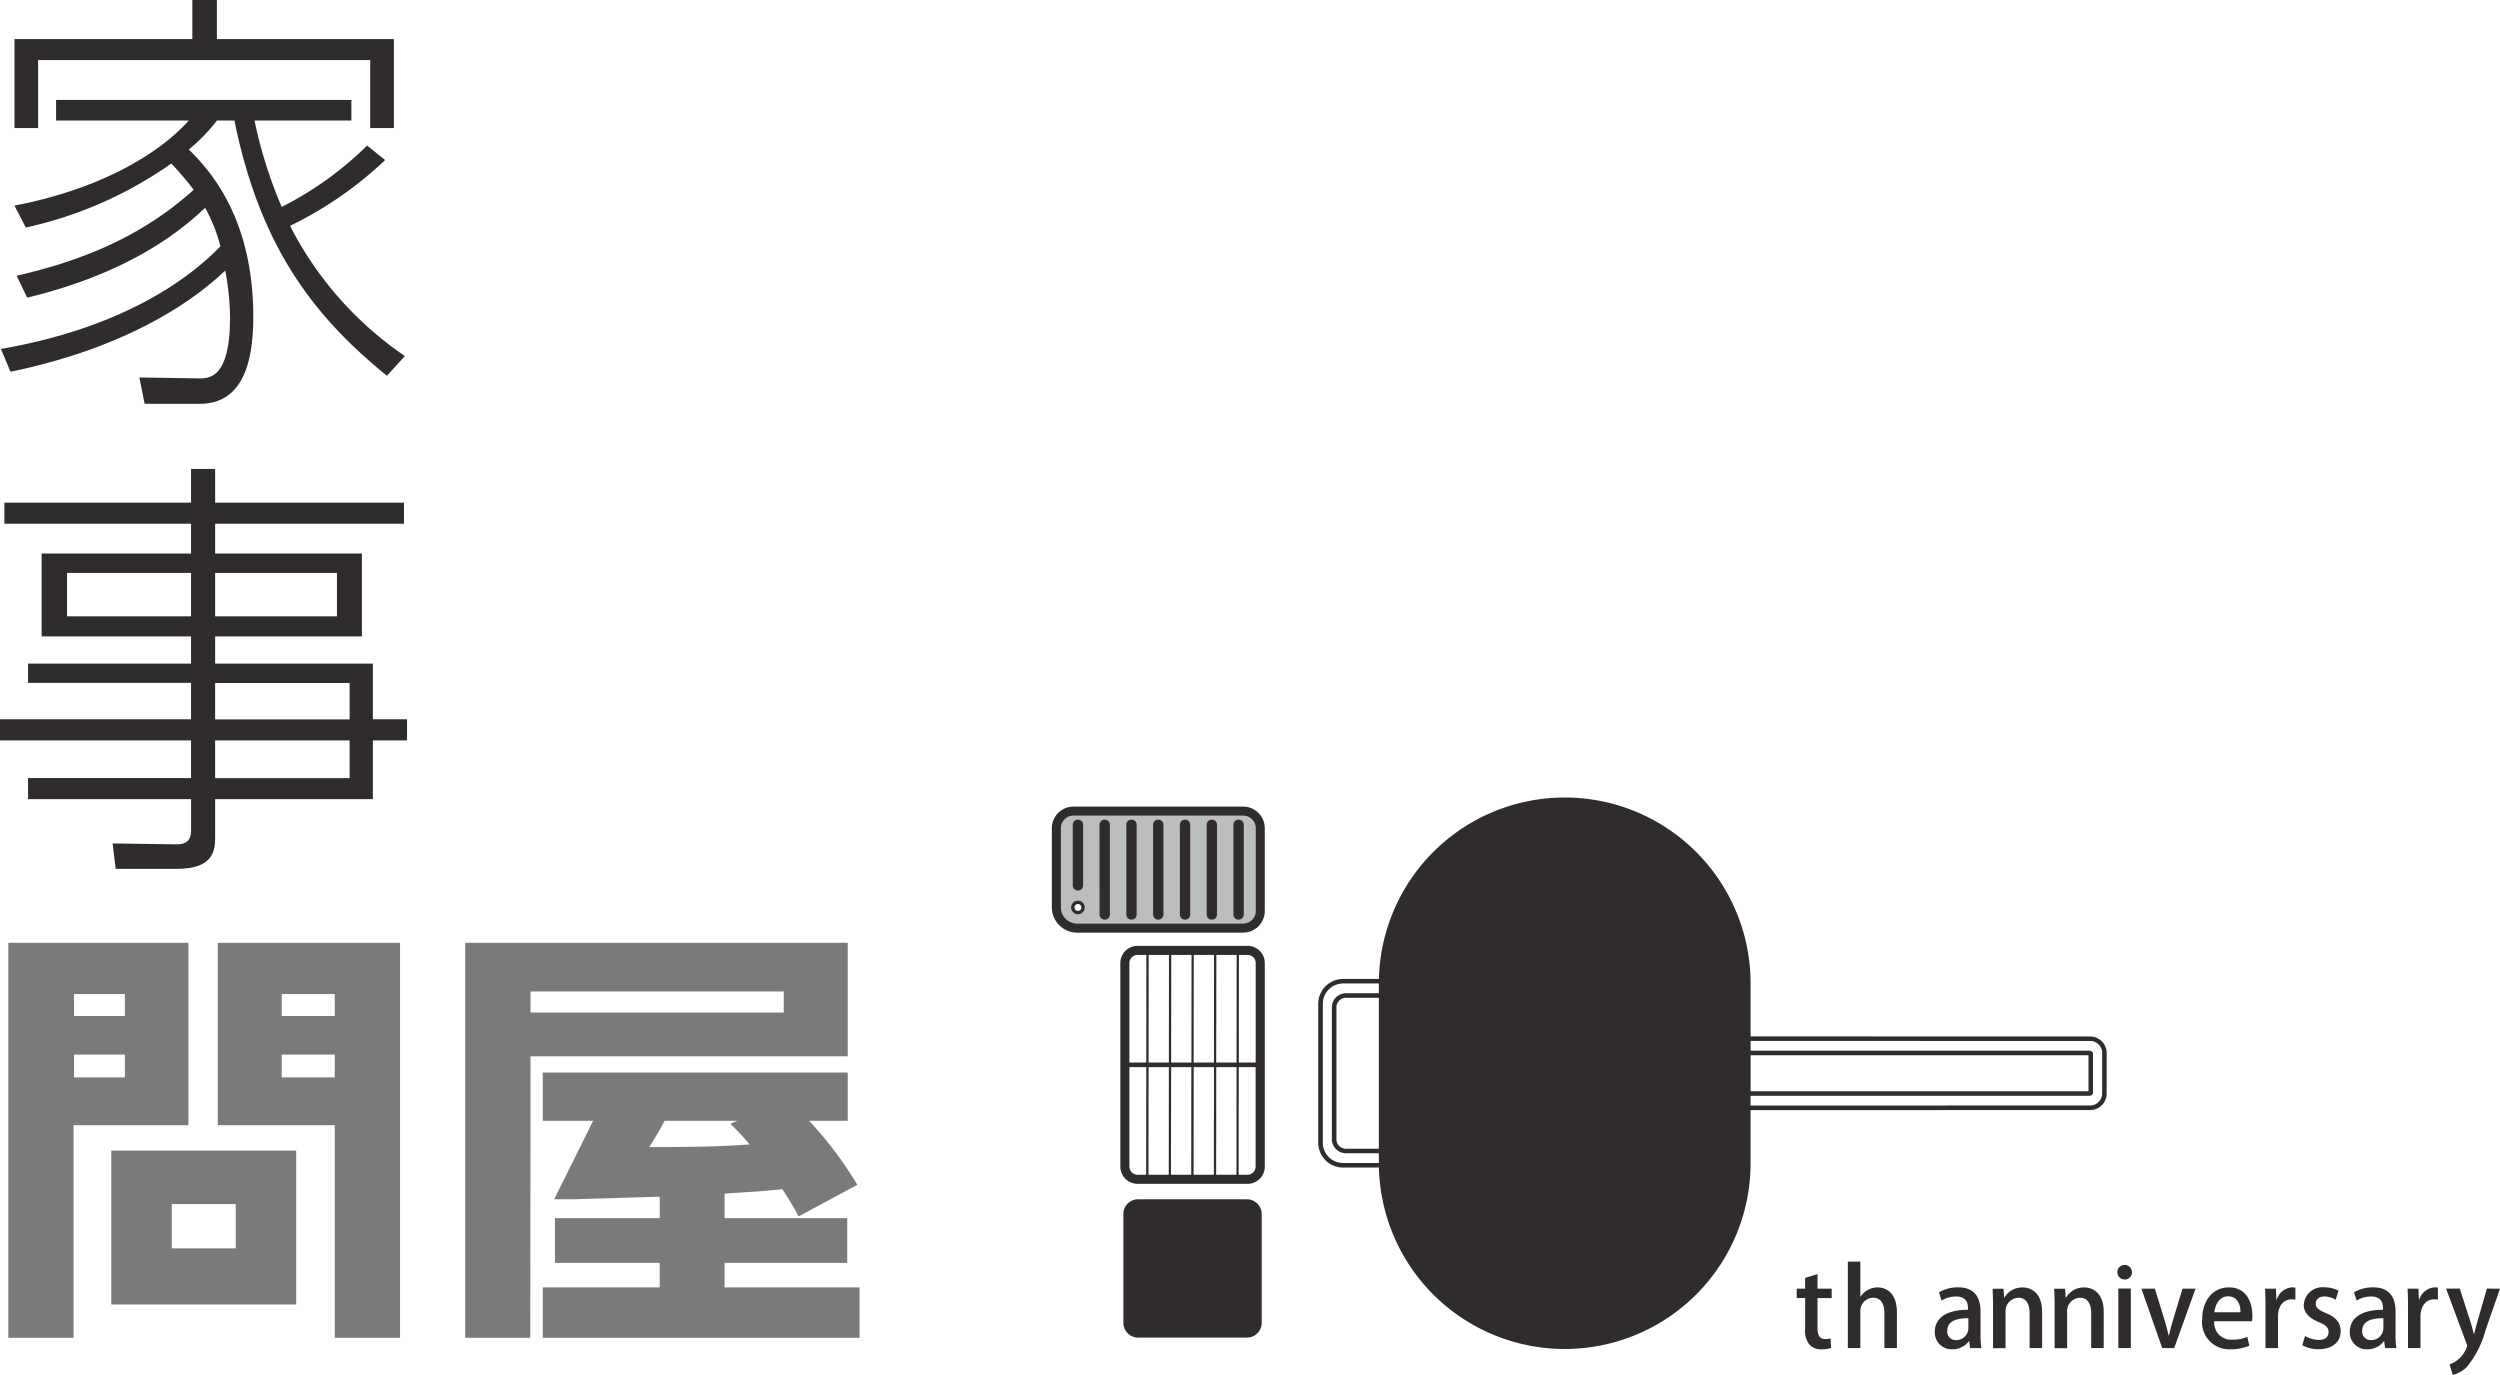 <svg xmlns="http://www.w3.org/2000/svg" width="237.06" height="130.378" viewBox="0 0 237.06 130.378"><g transform="translate(-479.611 -259.323)"><path d="M670.524,392.83h-16.1a1.186,1.186,0,0,0-1.184,1.184v7.5a1.544,1.544,0,0,0,1.542,1.543h15.745a1.185,1.185,0,0,0,1.185-1.184v-7.855a1.186,1.186,0,0,0-1.185-1.184m-15.669,9.349a.651.651,0,1,1,.651-.65.651.651,0,0,1-.651.65" transform="translate(-73.03 -56.155)" fill="#bcbdbe"/><path d="M480.974,413.623H498.05v17.295H487.165v20.164h-6.191Zm6.232,6.943h4.819v-2.078h-4.819Zm0,5.821h4.819v-2.162h-4.819Zm3.531,21.535V433.329h17.533v14.592m3.657,3.16V430.918H500.834V413.623h17.284v37.458M496.471,442.6h6.066v-4.2h-6.066ZM506.9,420.566h5.027v-2.078H506.9Zm0,5.821h5.027v-2.162H506.9Z" transform="translate(-0.573 -64.901)" fill="#7a7a7a"/><path d="M569.522,446.878h1.911c1.288-.041,6.938-.208,8.1-.25v2.038H569.6v4.24h9.93v2.329H568.442v4.781H598.48v-4.781h-12.8v-2.329h11.633v-4.24H585.684v-2.329c3.449-.207,4.279-.291,5.484-.416.665,1.041.914,1.455,1.538,2.579l5.567-2.994a36.25,36.25,0,0,0-4.57-6.069h3.656v-4.574H568.442v4.574h4.778m5.318,2.494c.914-1.454,1.081-1.787,1.454-2.494h6.9l-.664.29a20.21,20.21,0,0,1,1.828,1.955c-2.451.166-4.778.249-9.515.249" transform="translate(-37.364 -73.835)" fill="#7a7a7a"/><path d="M561.94,425.93v-1.538h30.08V413.624H555.75v37.458h6.167l.023-19.332v-5.82Zm0-7.691h24.013v2H561.94Z" transform="translate(-32.025 -64.901)" fill="#7a7a7a"/><path d="M768.559,412.516l-32.2-.008v-5.015a17.624,17.624,0,0,0-35.243-.433h-3.4a2.358,2.358,0,0,0-2.355,2.355v13.174a2.358,2.358,0,0,0,2.355,2.355h3.4a17.624,17.624,0,0,0,35.243-.434V419.5l32.2-.007a1.567,1.567,0,0,0,1.565-1.565V414.08a1.567,1.567,0,0,0-1.565-1.564M701.11,423.159h-3.065a.911.911,0,0,1-.958-.851V409.7a.911.911,0,0,1,.958-.851h3.065Zm-5.313-.57V409.415a1.926,1.926,0,0,1,1.924-1.924h3.389v.922h-3.065a1.341,1.341,0,0,0-1.389,1.282v12.612a1.341,1.341,0,0,0,1.389,1.282h3.065v.923H697.72a1.926,1.926,0,0,1-1.924-1.924m40.567-8.294H768.4v3.414H736.363Zm33.33,3.629a1.135,1.135,0,0,1-1.134,1.134l-32.2.007v-.925H768.5a.33.33,0,0,0,.329-.33v-3.617a.33.33,0,0,0-.329-.33H736.363v-.925l32.2.007a1.135,1.135,0,0,1,1.134,1.133Z" transform="translate(-90.75 -54.909)" fill="#2f2c2b"/><path d="M675.184,455.6H664.868a1.4,1.4,0,0,0-1.4,1.4v10.317a1.4,1.4,0,0,0,1.4,1.4h10.316a1.4,1.4,0,0,0,1.4-1.4V457.006a1.4,1.4,0,0,0-1.4-1.4" transform="translate(-77.333 -82.559)" fill="#2f2c2b"/><path d="M675.034,414.122H664.6a1.632,1.632,0,0,0-1.63,1.631v19.306a1.632,1.632,0,0,0,1.63,1.63h10.435a1.632,1.632,0,0,0,1.631-1.63V415.753a1.633,1.633,0,0,0-1.631-1.631m.768,1.631v9.437h-1.6l.01-10.205h.825a.769.769,0,0,1,.768.768m-3.732-.768h1.924l-.01,10.205H672.06Zm-.226,10.205H669.92l.01-10.205h1.924Zm-2.139,0h-1.923l.01-10.205h1.923Zm-2.138,0h-1.924l.01-10.205h1.924Zm-1.924.431h1.923l-.01,10.206h-1.924Zm2.139,0H669.7l-.01,10.206h-1.923Zm2.139,0h1.924l-.01,10.206h-1.924Zm2.139,0h1.924l-.01,10.206h-1.924ZM664.6,414.985h.838l-.01,10.205h-1.6v-9.437a.769.769,0,0,1,.768-.768m-.768,20.074v-9.438h1.6l-.01,10.206H664.6a.769.769,0,0,1-.768-.768m11.2.768h-.846l.01-10.206h1.6v9.438a.769.769,0,0,1-.768.768" transform="translate(-77.123 -65.111)" fill="#2f2c2b"/><path d="M669.9,403.289H654.153a2.407,2.407,0,0,1-2.4-2.405v-7.5a2.049,2.049,0,0,1,2.046-2.046h16.1a2.049,2.049,0,0,1,2.047,2.046v7.854a2.049,2.049,0,0,1-2.047,2.046m-13.881-.862H669.9a1.186,1.186,0,0,0,1.185-1.184v-7.854A1.185,1.185,0,0,0,669.9,392.2H653.8a1.185,1.185,0,0,0-1.184,1.184v7.5a1.544,1.544,0,0,0,1.542,1.543Z" transform="translate(-72.404 -55.529)" fill="#2f2c2b"/><path d="M774.465,468.2l1.177-.368v1.391h1.339v.89h-1.339v2.854c0,.7.214,1.032.716,1.032a1.724,1.724,0,0,0,.522-.071l.041.91a2.621,2.621,0,0,1-.921.133,1.462,1.462,0,0,1-1.114-.429,2.125,2.125,0,0,1-.419-1.513V470.11h-.8v-.89h.8Z" transform="translate(-123.685 -87.701)" fill="#2f2c2b"/><path d="M786.686,474H785.5v-3.293c0-.808-.276-1.483-1.074-1.483a1.253,1.253,0,0,0-1.207,1.329V474h-1.186v-8.2h1.186v3.334h.021a1.92,1.92,0,0,1,1.616-.889c.849,0,1.831.572,1.831,2.352Z" transform="translate(-127.203 -86.847)" fill="#2f2c2b"/><path d="M800.607,474.436a7.631,7.631,0,0,0,.082,1.34h-1.074l-.082-.654H799.5a1.907,1.907,0,0,1-1.575.767,1.591,1.591,0,0,1-1.657-1.647c0-1.4,1.218-2.1,3.15-2.1,0-.419,0-1.258-1.135-1.258a2.593,2.593,0,0,0-1.37.389l-.246-.787a3.519,3.519,0,0,1,1.82-.47c1.657,0,2.118,1.094,2.118,2.291Zm-1.156-1.493c-.931,0-2,.173-2,1.176a.8.8,0,0,0,.828.9,1.151,1.151,0,0,0,1.176-1.145Z" transform="translate(-133.192 -88.622)" fill="#2f2c2b"/><path d="M810.424,475.776h-1.187v-3.3c0-.8-.266-1.472-1.074-1.472a1.269,1.269,0,0,0-1.207,1.38v3.4H805.77v-4.05c0-.624-.021-1.1-.041-1.585h1.033l.061.838h.031a1.931,1.931,0,0,1,1.708-.961c.879,0,1.861.572,1.861,2.311Z" transform="translate(-137.171 -88.622)" fill="#2f2c2b"/><path d="M820.5,475.776h-1.187v-3.3c0-.8-.266-1.472-1.074-1.472a1.269,1.269,0,0,0-1.207,1.38v3.4h-1.186v-4.05c0-.624-.021-1.1-.041-1.585h1.033l.062.838h.031a1.931,1.931,0,0,1,1.708-.961c.879,0,1.862.572,1.862,2.311Z" transform="translate(-141.408 -88.622)" fill="#2f2c2b"/><path d="M826.83,467.727a.691.691,0,1,1,.695-.686.667.667,0,0,1-.695.686m.593,6.5h-1.186v-5.646h1.186Z" transform="translate(-145.757 -87.077)" fill="#2f2c2b"/><path d="M835.214,470.23l-2.025,5.635h-1.135l-1.973-5.635h1.278l.921,3c.154.491.276.961.379,1.432h.03c.1-.471.235-.931.378-1.421l.91-3.007Z" transform="translate(-147.413 -88.711)" fill="#2f2c2b"/><path d="M844.5,475.55a4.406,4.406,0,0,1-1.79.338,2.568,2.568,0,0,1-2.68-2.853c0-1.677.941-3.017,2.537-3.017s2.22,1.319,2.22,2.711a3.484,3.484,0,0,1-.031.5h-3.579a1.6,1.6,0,0,0,1.708,1.749,3.516,3.516,0,0,0,1.422-.266Zm-.839-3.17c.01-.674-.265-1.513-1.176-1.513-.869,0-1.237.859-1.3,1.513Z" transform="translate(-151.598 -88.621)" fill="#2f2c2b"/><path d="M853.192,471.183a1.726,1.726,0,0,0-.348-.031c-.8,0-1.3.654-1.3,1.636v2.986h-1.187v-3.917c0-.654-.01-1.2-.041-1.718h1.034l.041,1.033h.041a1.62,1.62,0,0,1,1.463-1.156,1.36,1.36,0,0,1,.3.031Z" transform="translate(-155.925 -88.621)" fill="#2f2c2b"/><path d="M859.576,471.2a2.059,2.059,0,0,0-1.074-.317c-.531,0-.817.307-.817.685s.255.583.941.88c.93.378,1.421.89,1.421,1.708,0,1.084-.828,1.728-2.107,1.728a3.12,3.12,0,0,1-1.534-.378l.266-.88a2.739,2.739,0,0,0,1.289.378c.634,0,.941-.307.941-.736s-.235-.666-.911-.952c-1-.4-1.442-.961-1.442-1.615a1.766,1.766,0,0,1,1.954-1.688,2.8,2.8,0,0,1,1.34.327Z" transform="translate(-158.486 -88.622)" fill="#2f2c2b"/><path d="M868.525,474.436a7.637,7.637,0,0,0,.082,1.34h-1.074l-.082-.654h-.031a1.907,1.907,0,0,1-1.575.767,1.591,1.591,0,0,1-1.656-1.647c0-1.4,1.217-2.1,3.15-2.1,0-.419,0-1.258-1.135-1.258a2.593,2.593,0,0,0-1.37.389l-.246-.787a3.519,3.519,0,0,1,1.82-.47c1.657,0,2.118,1.094,2.118,2.291Zm-1.156-1.493c-.931,0-2,.173-2,1.176a.8.8,0,0,0,.829.9,1.151,1.151,0,0,0,1.176-1.145Z" transform="translate(-161.759 -88.622)" fill="#2f2c2b"/><path d="M876.518,471.183a1.73,1.73,0,0,0-.348-.031c-.8,0-1.3.654-1.3,1.636v2.986h-1.186v-3.917c0-.654-.01-1.2-.042-1.718h1.034l.041,1.033h.041a1.62,1.62,0,0,1,1.462-1.156,1.361,1.361,0,0,1,.3.031Z" transform="translate(-165.737 -88.621)" fill="#2f2c2b"/><path d="M885.057,470.23l-1.36,3.907a9.3,9.3,0,0,1-1.81,3.549,2.986,2.986,0,0,1-1.31.725l-.306-1a2.668,2.668,0,0,0,1.667-1.739.562.562,0,0,0-.061-.246l-1.934-5.2h1.3l1.023,3.17c.112.368.224.8.306,1.125h.031c.082-.327.195-.747.3-1.125l.91-3.17Z" transform="translate(-168.386 -88.711)" fill="#2f2c2b"/><path d="M681.481,402.44a.477.477,0,0,0,.434.51h.11a.477.477,0,0,0,.434-.51v-8.454a.477.477,0,0,0-.434-.51h-.11a.477.477,0,0,0-.434.51Z" transform="translate(-84.91 -56.427)" fill="#2f2c2b"/><path d="M677.1,402.44a.477.477,0,0,0,.434.51h.11a.477.477,0,0,0,.433-.51v-8.454a.477.477,0,0,0-.433-.51h-.11a.477.477,0,0,0-.434.51Z" transform="translate(-83.067 -56.427)" fill="#2f2c2b"/><path d="M672.716,402.44a.477.477,0,0,0,.434.51h.11a.477.477,0,0,0,.434-.51v-8.454a.477.477,0,0,0-.434-.51h-.11a.477.477,0,0,0-.434.51Z" transform="translate(-81.223 -56.427)" fill="#2f2c2b"/><path d="M668.334,402.44a.477.477,0,0,0,.434.51h.11a.477.477,0,0,0,.434-.51v-8.454a.477.477,0,0,0-.434-.51h-.11a.477.477,0,0,0-.434.51Z" transform="translate(-79.38 -56.427)" fill="#2f2c2b"/><path d="M663.952,402.44a.477.477,0,0,0,.434.51h.11a.477.477,0,0,0,.434-.51v-8.454a.477.477,0,0,0-.434-.51h-.11a.477.477,0,0,0-.434.51Z" transform="translate(-77.537 -56.427)" fill="#2f2c2b"/><path d="M659.569,402.44a.477.477,0,0,0,.434.51h.11a.477.477,0,0,0,.434-.51v-8.454a.477.477,0,0,0-.434-.51H660a.477.477,0,0,0-.434.51Z" transform="translate(-75.693 -56.427)" fill="#2f2c2b"/><path d="M655.187,399.678a.477.477,0,0,0,.434.51h.11a.477.477,0,0,0,.434-.51v-5.693a.477.477,0,0,0-.434-.51h-.11a.477.477,0,0,0-.434.51Z" transform="translate(-73.85 -56.427)" fill="#2f2c2b"/><path d="M655.558,408.022a.651.651,0,1,1,.651-.651.652.652,0,0,1-.651.651m0-.978a.327.327,0,1,0,.327.327.328.328,0,0,0-.327-.327" transform="translate(-73.732 -61.998)" fill="#2f2c2b"/><path d="M516.192,274.5a35.65,35.65,0,0,1-9.016,6.236,33.153,33.153,0,0,0,10.885,12.348l-1.7,1.871c-7.063-5.738-12.049-12.348-14.459-24.2h-1.662a16.984,16.984,0,0,1-2.659,2.744c1.745,1.746,6.107,6.236,6.107,15.84,0,3.45-.581,8.273-5.068,8.273h-5.235l-.5-2.495,5.443.083c1.163.042,3.158.083,3.158-5.82a24.876,24.876,0,0,0-.457-4.406c-3.158,3.034-9.515,7.358-20.358,9.6l-.914-2.162c11.259-1.954,17.575-6.4,20.816-9.728a15.077,15.077,0,0,0-1.455-3.659c-4.113,3.95-9.8,6.818-16.868,8.523l-1-2.079c5.027-1.164,11.259-3.159,16.785-8.148a28.361,28.361,0,0,0-2.119-2.494,37.994,37.994,0,0,1-13.794,6.07l-1.08-2.078c7.852-1.5,13.544-4.739,16.536-8.066H484.99V268.8h28v1.954h-9.182a42.71,42.71,0,0,0,2.576,8.19,32.133,32.133,0,0,0,8.1-5.821Zm-18.281-11.474v-3.7h2.327v3.7h16.785v8.439h-2.243v-6.444H483.287v6.444h-2.244v-8.439Z" transform="translate(-0.061)" fill="#2f2c2b"/><path d="M512.766,367.39H500.011v3.575c0,1.164-.042,3.035-3.656,3.035H490.58l-.291-2.411,5.941.083c1.039.041,1.5-.374,1.5-1.289V367.39H482.27v-2h15.456v-3.575H479.611v-2h18.115v-3.45H482.27v-1.83h15.456v-2.577H483.558v-7.858h14.168v-2.827h-17.7v-2h17.7v-3.2h2.285v3.2h17.906v2H500.011v2.827h13.918v7.858H500.011v2.577h14.957v5.28h3.24v2h-3.24v5.571Zm-15.04-21.452H485.969v4.116h11.757Zm13.835,0h-11.55v4.116h11.55Zm1.2,10.435H500.01v3.451h12.755Zm0,5.446H500.01v3.575h12.755Z" transform="translate(0 -32.287)" fill="#2f2c2b"/></g></svg>